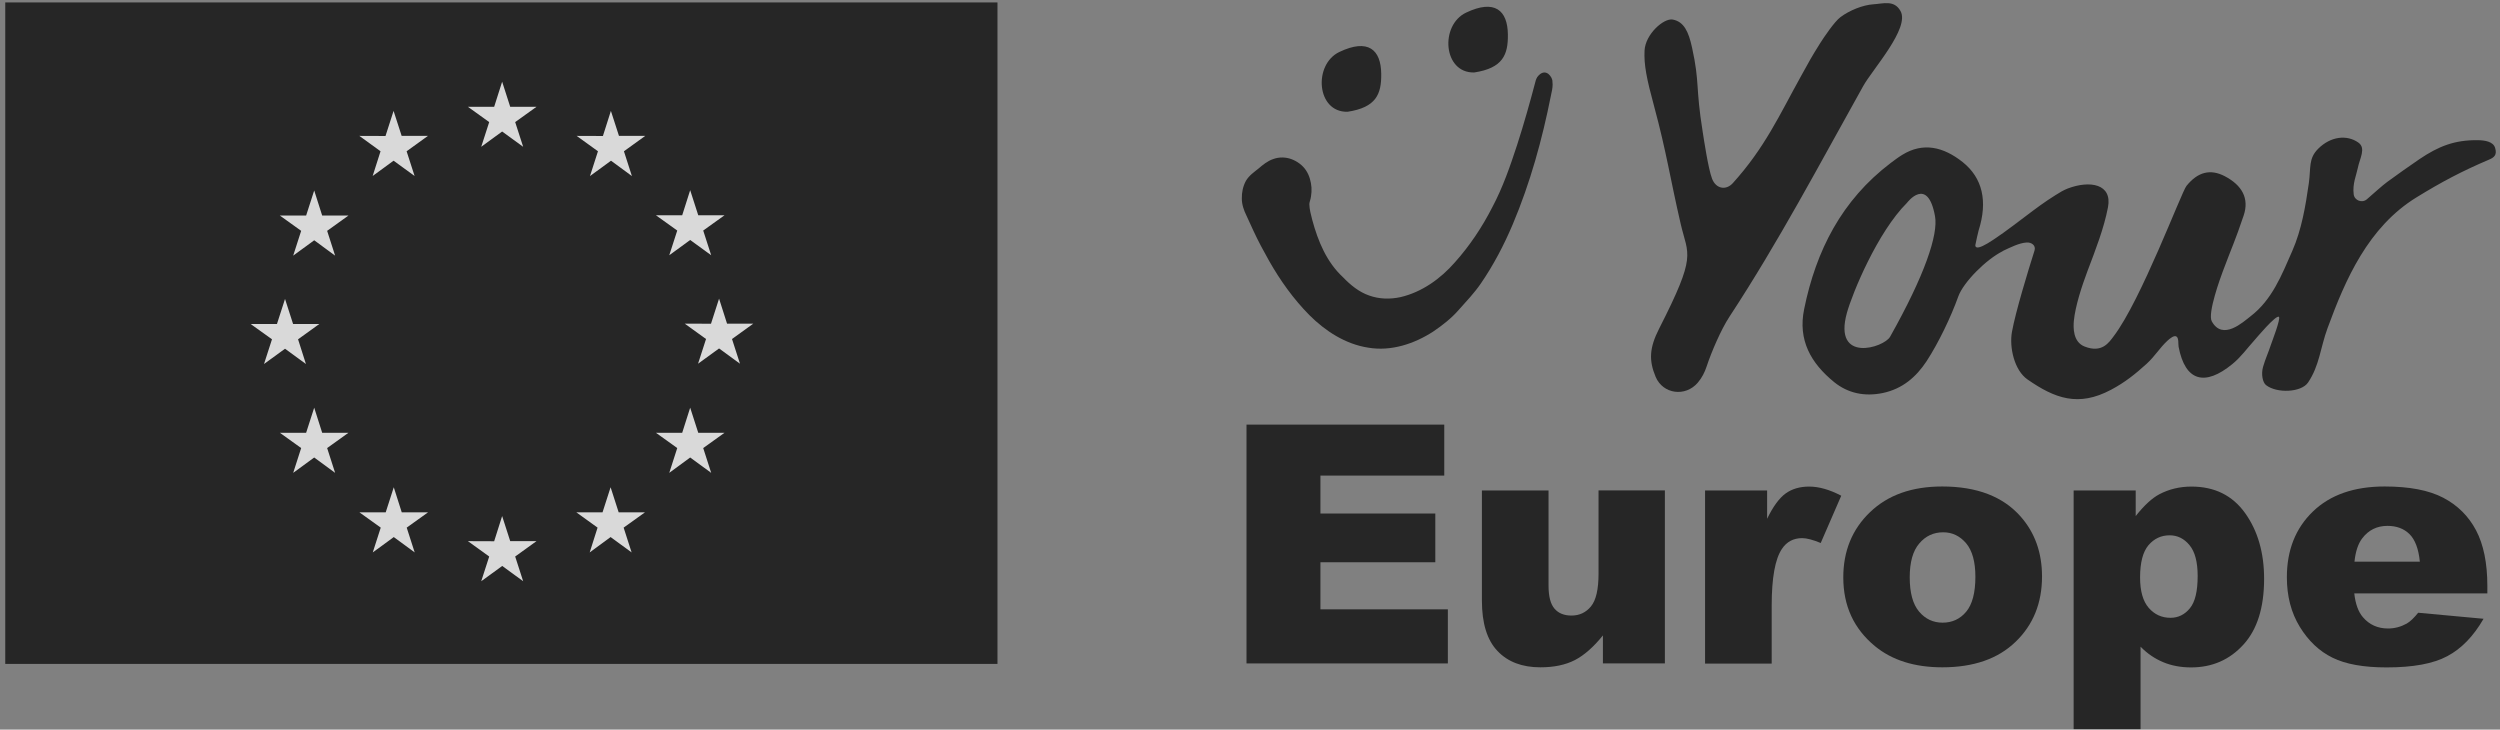 <?xml version="1.0" encoding="UTF-8"?>
<svg width="257px" height="75px" viewBox="0 0 257 75" version="1.1" xmlns="http://www.w3.org/2000/svg" xmlns:xlink="http://www.w3.org/1999/xlink">
    <rect x="0" y="0" width="257" height="75" fill="#808080" stroke="none"/>
    <title>Group 3</title>
    <g id="Page-1" stroke="none" stroke-width="1" fill="none" fill-rule="evenodd" opacity="0.702">
        <g id="base-logo-MS-panton-one-colour-01" transform="translate(-45, -34)" fill-rule="nonzero">
            <g id="base-logo-MS-black-01" transform="translate(12, 0)">
                <g id="Group-3" transform="translate(33, 34)">
                    <g id="Group">
                        <rect id="Rectangle" fill="#000000" x="0.54" y="0.25" width="102" height="68"></rect>
                        <g transform="translate(25, 8)" fill="#FFFFFF" id="Path">
                            <polygon points="24.47 7.09 26.62 5.52 28.78 7.09 27.96 4.55 30.15 2.98 27.45 2.98 26.62 0.4 25.8 2.98 23.1 2.98 25.29 4.55"></polygon>
                            <polygon points="13.31 10.09 15.46 8.52 17.62 10.09 16.8 7.55 18.99 5.97 16.29 5.97 15.46 3.4 14.63 5.98 11.94 5.97 14.12 7.55"></polygon>
                            <polygon points="7.3 11.58 6.47 14.16 3.77 14.16 5.96 15.73 5.14 18.28 7.3 16.7 9.45 18.28 8.63 15.73 10.82 14.16 8.12 14.16"></polygon>
                            <polygon points="4.3 27.85 6.45 29.42 5.64 26.88 7.82 25.31 5.13 25.31 4.3 22.73 3.47 25.31 0.77 25.31 2.96 26.88 2.14 29.42"></polygon>
                            <polygon points="8.12 36.49 7.3 33.91 6.47 36.49 3.77 36.49 5.96 38.06 5.14 40.61 7.3 39.03 9.45 40.61 8.63 38.06 10.82 36.49"></polygon>
                            <polygon points="16.3 44.67 15.48 42.09 14.65 44.67 11.95 44.67 14.14 46.24 13.32 48.79 15.48 47.21 17.63 48.79 16.81 46.24 19 44.67"></polygon>
                            <polygon points="27.45 47.63 26.62 45.05 25.8 47.64 23.1 47.63 25.29 49.21 24.47 51.75 26.63 50.18 28.78 51.75 27.96 49.21 30.15 47.63"></polygon>
                            <polygon points="38.6 44.67 37.77 42.09 36.94 44.67 34.25 44.67 36.43 46.24 35.62 48.79 37.77 47.21 39.93 48.79 39.11 46.24 41.3 44.67"></polygon>
                            <polygon points="46.78 36.49 45.95 33.91 45.13 36.49 42.43 36.49 44.62 38.06 43.8 40.61 45.95 39.03 48.11 40.61 47.29 38.06 49.48 36.49"></polygon>
                            <polygon points="52.44 25.27 49.74 25.27 48.92 22.7 48.09 25.28 45.39 25.27 47.58 26.85 46.76 29.39 48.92 27.82 51.07 29.39 50.25 26.85"></polygon>
                            <polygon points="43.8 18.24 45.95 16.67 48.11 18.24 47.29 15.7 49.48 14.13 46.78 14.13 45.95 11.55 45.13 14.13 42.43 14.13 44.62 15.7"></polygon>
                            <polygon points="37.8 3.4 36.98 5.98 34.28 5.97 36.47 7.55 35.65 10.1 37.81 8.52 39.96 10.1 39.14 7.55 41.33 5.97 38.63 5.97"></polygon>
                        </g>
                    </g>
                    <g id="Group" transform="translate(127, 0)" fill="#000000">
                        <path d="M49,18.37 C49.4,19.42 50.44,19.6 51.14,18.82 C54.45,15.15 55.91,11.85 58.17,7.78 C59.05,6.2 59.14,5.99 60.1,4.46 C60.49,3.84 61.59,2.21 62.2,1.76 C63.12,1.07 64.5,0.51 65.59,0.44 C66.6,0.38 67.72,-0.03 68.37,1.13 C69.37,2.88 65.48,7.14 64.53,8.86 C59.99,16.98 55.88,24.79 50.78,32.57 C49.93,33.86 48.93,36.19 48.45,37.65 C48.25,38.26 47.96,38.84 47.53,39.34 C46.26,40.83 43.95,40.52 43.2,38.74 C42.49,37.04 42.55,35.76 43.57,33.76 C47.46,26.13 46.54,26.3 45.78,23.04 C44.7,18.38 44.31,15.61 43.06,10.99 C42.26,8.05 41.99,6.65 42.06,5.2 C42.14,3.52 44.03,1.84 44.96,2.01 C46.1,2.23 46.58,3.23 46.94,4.88 C47.75,8.55 47.28,8.86 48.04,13.57 C48.14,14.21 48.61,17.37 49,18.37 Z" id="Path"></path>
                        <g transform="translate(58, 14)" id="Shape">
                            <path d="M21.9,9.22 C22.31,8.92 22.73,8.61 23.13,8.3 C22.95,8.42 22.48,8.78 21.9,9.22 Z M21.9,9.22 C21.71,9.36 21.52,9.51 21.32,9.65 C21.52,9.5 21.71,9.36 21.9,9.22 Z"></path>
                            <path d="M71.5,1.21 C71.31,0.55 70.44,0.42 69.72,0.41 C67.34,0.38 65.69,1.03 63.72,2.36 C62.27,3.35 61.84,3.67 60.41,4.7 C60.02,4.97 58.76,6.1 58.32,6.48 C57.84,6.91 57.04,6.62 56.96,5.98 C56.82,4.89 57.24,3.99 57.38,3.28 C57.58,2.27 58.26,1.23 57.43,0.65 C56.26,-0.17 54.6,0.01 53.32,1.28 C52.29,2.3 52.57,3.22 52.35,4.82 C52.01,7.19 51.61,9.6 50.65,11.79 C49.55,14.3 48.57,16.82 46.35,18.52 C45.61,19.09 43.49,21.07 42.37,19.03 C41.92,18.2 43.28,14.5 43.5,13.91 C44.53,11.16 44.71,10.93 45.65,8.15 C46.24,6.39 45.48,5.04 43.7,4.11 C42.23,3.35 40.94,3.66 39.77,5.11 C39.25,5.75 35.11,16.86 32.29,20.56 C31.82,21.18 31.1,22.34 29.29,21.62 C28.07,21.14 28.14,19.61 28.19,19 C28.34,17.44 29.03,15.37 29.58,13.9 C30.44,11.63 31.28,9.49 31.7,7.31 C32.16,4.91 29.85,4.51 27.56,5.38 C27.13,5.55 26.72,5.79 26.32,6.05 C25.25,6.71 24.22,7.48 23.18,8.27 C23.17,8.28 23.15,8.29 23.14,8.3 C22.55,8.75 21.95,9.21 21.33,9.65 C21.07,9.85 20.8,10.04 20.53,10.22 C20.31,10.37 20.1,10.53 19.89,10.66 C19.1,11.19 18.41,11.54 18.18,11.42 C18.08,11.38 18.05,11.27 18.07,11.17 C18.15,10.8 18.33,9.91 18.4,9.7 C19.36,6.68 18.8,4.29 16.76,2.66 C14.79,1.1 12.7,0.59 10.55,1.92 C10.14,2.17 9.76,2.46 9.37,2.75 C4.32,6.58 1.69,11.77 0.47,17.76 C-0.2,20.98 1.18,23.35 3.55,25.28 C4.97,26.43 6.69,26.79 8.56,26.4 C10.58,25.97 11.98,24.76 13.06,23.12 C14.29,21.23 15.56,18.58 16.31,16.48 C16.85,14.99 19.19,12.66 20.88,11.82 L20.89,11.8 C21.71,11.41 22.58,10.98 23.32,10.93 C23.85,10.89 24.31,11.24 24.15,11.75 C23.48,13.86 22.2,18.06 21.83,20.11 C21.54,21.7 22.07,24.07 23.43,25.01 C26.23,26.95 28.64,27.87 32.03,26.06 C33.44,25.31 34.49,24.47 35.66,23.41 C36.55,22.6 36.98,21.8 37.82,21.02 C38.05,20.81 38.52,20.41 38.76,20.61 C38.99,20.79 38.91,21.36 38.96,21.65 C39.64,25.21 41.66,25.74 44.48,23.43 C45.4,22.68 45.98,21.83 46.77,20.96 C46.93,20.78 48.96,18.35 49.27,18.57 C49.49,18.73 48.53,21.19 48.46,21.41 C48.18,22.27 47.89,22.86 47.64,23.72 C47.43,24.47 47.6,25.32 47.95,25.59 C49.04,26.45 51.57,26.36 52.27,25.32 C53.45,23.57 53.53,21.75 54.27,19.74 C56.1,14.75 58.44,9.34 63.43,6.28 C66.02,4.69 68.06,3.61 70.85,2.42 C71.38,2.2 71.72,1.95 71.5,1.21 Z M9.3,20.62 C8.67,21.74 3.42,23.37 4.86,18.17 C5.42,16.14 8.01,9.86 11.04,6.85 C11.04,6.85 13.16,4.03 13.92,8.23 C14.26,10.11 12.88,14.26 9.3,20.62 Z"></path>
                        </g>
                        <path d="M11.53,11.49 C8.33,11.57 7.98,6.63 10.69,5.34 C13.65,3.93 14.96,5.11 14.99,7.58 C15.02,9.68 14.47,11.04 11.53,11.49 Z" id="Path"></path>
                        <path d="M24.55,7.45 C21.35,7.53 21,2.59 23.71,1.3 C26.67,-0.11 27.98,1.07 28.01,3.54 C28.04,5.63 27.49,7 24.55,7.45 Z" id="Path"></path>
                        <g transform="translate(0, 7)" id="Path">
                            <path d="M32.61,1.68 C32.61,2.06 32.52,2.44 32.44,2.8 C31.54,7.34 30.31,11.8 28.51,16.06 C27.61,18.19 26.53,20.25 25.22,22.16 C24.55,23.13 23.76,23.96 22.99,24.82 C22.23,25.7 21.3,26.43 20.34,27.08 C18.4,28.34 16.01,29.14 13.66,28.74 C11.31,28.38 9.24,27.03 7.6,25.39 C5.96,23.73 4.6,21.82 3.46,19.81 C2.89,18.8 2.34,17.78 1.85,16.72 L1.13,15.15 C0.88,14.65 0.65,14.01 0.66,13.4 C0.65,12.78 0.77,12.17 1.08,11.59 C1.42,11.02 1.94,10.68 2.37,10.33 C2.79,9.97 3.29,9.55 3.89,9.35 C4.48,9.13 5.17,9.14 5.76,9.36 C6.35,9.58 6.89,9.97 7.25,10.5 C7.61,11.04 7.77,11.66 7.82,12.27 C7.84,12.59 7.82,12.89 7.77,13.2 C7.73,13.51 7.59,13.82 7.6,14 C7.61,14.5 7.76,15.07 7.9,15.61 C8.5,17.82 9.38,19.94 11.05,21.49 C11.84,22.31 12.71,23.02 13.75,23.38 C14.78,23.75 15.91,23.78 16.99,23.54 C19.16,23.03 21.08,21.67 22.57,19.96 C24.09,18.26 25.37,16.34 26.41,14.3 C27.49,12.27 28.24,10.1 28.96,7.9 C29.67,5.7 30.29,3.49 30.88,1.25 C30.9,1.21 30.9,1.2 30.91,1.18 L30.93,1.11 C30.95,1.07 30.96,1.04 31,0.99 C31,0.99 30.99,0.99 31,0.98 L31.01,0.96 L31.01,0.95 C31.18,0.72 31.42,0.47 31.75,0.45 C32.09,0.45 32.32,0.7 32.47,0.96 C32.53,1.06 32.54,1.14 32.58,1.24 C32.59,1.41 32.61,1.54 32.61,1.68 Z"></path>
                        </g>
                        <g transform="translate(1, 43)">
                            <polygon id="Path" points="0.14 0.65 20.47 0.65 20.47 5.89 7.74 5.89 7.74 9.79 19.55 9.79 19.55 14.8 7.74 14.8 7.74 19.64 20.84 19.64 20.84 25.2 0.14 25.2"></polygon>
                            <path d="M43.14,25.2 L36.78,25.2 L36.78,22.32 C35.83,23.5 34.87,24.35 33.91,24.85 C32.94,25.35 31.76,25.6 30.35,25.6 C28.47,25.6 27,25.04 25.94,23.92 C24.87,22.8 24.34,21.07 24.34,18.74 L24.34,7.42 L31.19,7.42 L31.19,17.2 C31.19,18.32 31.4,19.11 31.81,19.58 C32.22,20.05 32.8,20.28 33.55,20.28 C34.36,20.28 35.03,19.97 35.55,19.34 C36.07,18.71 36.33,17.59 36.33,15.97 L36.33,7.41 L43.15,7.41 L43.15,25.2 L43.14,25.2 Z" id="Path"></path>
                            <path d="M47.28,7.42 L53.66,7.42 L53.66,10.33 C54.27,9.07 54.91,8.2 55.56,7.73 C56.21,7.26 57.02,7.02 57.98,7.02 C58.98,7.02 60.08,7.33 61.28,7.96 L59.17,12.82 C58.37,12.49 57.73,12.32 57.26,12.32 C56.37,12.32 55.67,12.69 55.18,13.43 C54.48,14.47 54.13,16.41 54.13,19.26 L54.13,25.22 L47.28,25.22 L47.28,7.42 L47.28,7.42 Z" id="Path"></path>
                            <path d="M61.49,16.36 C61.49,13.65 62.4,11.41 64.24,9.65 C66.07,7.89 68.54,7.01 71.66,7.01 C75.22,7.01 77.91,8.04 79.73,10.11 C81.19,11.77 81.92,13.82 81.92,16.26 C81.92,19 81.01,21.24 79.2,22.98 C77.39,24.73 74.88,25.6 71.67,25.6 C68.81,25.6 66.5,24.87 64.74,23.42 C62.57,21.63 61.49,19.28 61.49,16.36 Z M68.32,16.35 C68.32,17.94 68.64,19.11 69.28,19.87 C69.92,20.63 70.73,21.01 71.7,21.01 C72.68,21.01 73.49,20.64 74.12,19.89 C74.75,19.14 75.07,17.94 75.07,16.29 C75.07,14.75 74.75,13.6 74.12,12.85 C73.48,12.1 72.7,11.72 71.76,11.72 C70.77,11.72 69.95,12.1 69.3,12.87 C68.65,13.62 68.32,14.78 68.32,16.35 Z" id="Shape"></path>
                            <path d="M85.17,31.97 L85.17,7.42 L91.55,7.42 L91.55,10.05 C92.43,8.94 93.24,8.2 93.98,7.81 C94.97,7.29 96.07,7.02 97.28,7.02 C99.66,7.02 101.5,7.93 102.8,9.75 C104.1,11.57 104.75,13.82 104.75,16.5 C104.75,19.46 104.04,21.72 102.62,23.27 C101.2,24.83 99.41,25.61 97.24,25.61 C96.19,25.61 95.23,25.43 94.37,25.07 C93.51,24.71 92.73,24.18 92.05,23.48 L92.05,31.97 L85.17,31.97 L85.17,31.97 Z M92,16.36 C92,17.77 92.3,18.81 92.89,19.49 C93.48,20.17 94.23,20.51 95.13,20.51 C95.92,20.51 96.59,20.18 97.12,19.53 C97.66,18.88 97.92,17.77 97.92,16.21 C97.92,14.77 97.64,13.71 97.08,13.04 C96.52,12.36 95.84,12.03 95.04,12.03 C94.17,12.03 93.44,12.37 92.86,13.05 C92.29,13.73 92,14.83 92,16.36 Z" id="Shape"></path>
                            <path d="M127.69,18 L114.02,18 C114.14,19.09 114.44,19.91 114.91,20.45 C115.57,21.22 116.43,21.61 117.49,21.61 C118.16,21.61 118.8,21.44 119.4,21.11 C119.77,20.9 120.16,20.52 120.59,19.99 L127.31,20.61 C126.28,22.4 125.04,23.68 123.59,24.45 C122.14,25.23 120.06,25.61 117.34,25.61 C114.98,25.61 113.13,25.28 111.78,24.61 C110.43,23.95 109.31,22.89 108.42,21.44 C107.53,19.99 107.09,18.29 107.09,16.34 C107.09,13.56 107.98,11.31 109.76,9.59 C111.54,7.87 114,7.01 117.14,7.01 C119.69,7.01 121.7,7.4 123.17,8.17 C124.64,8.94 125.77,10.06 126.54,11.52 C127.31,12.98 127.7,14.89 127.7,17.23 L127.7,18 L127.69,18 Z M120.76,14.74 C120.63,13.42 120.27,12.48 119.7,11.91 C119.12,11.34 118.37,11.06 117.43,11.06 C116.35,11.06 115.48,11.49 114.83,12.35 C114.42,12.89 114.15,13.68 114.04,14.74 L120.76,14.74 L120.76,14.74 Z" id="Shape"></path>
                        </g>
                    </g>
                </g>
            </g>
        </g>
    </g>
</svg>